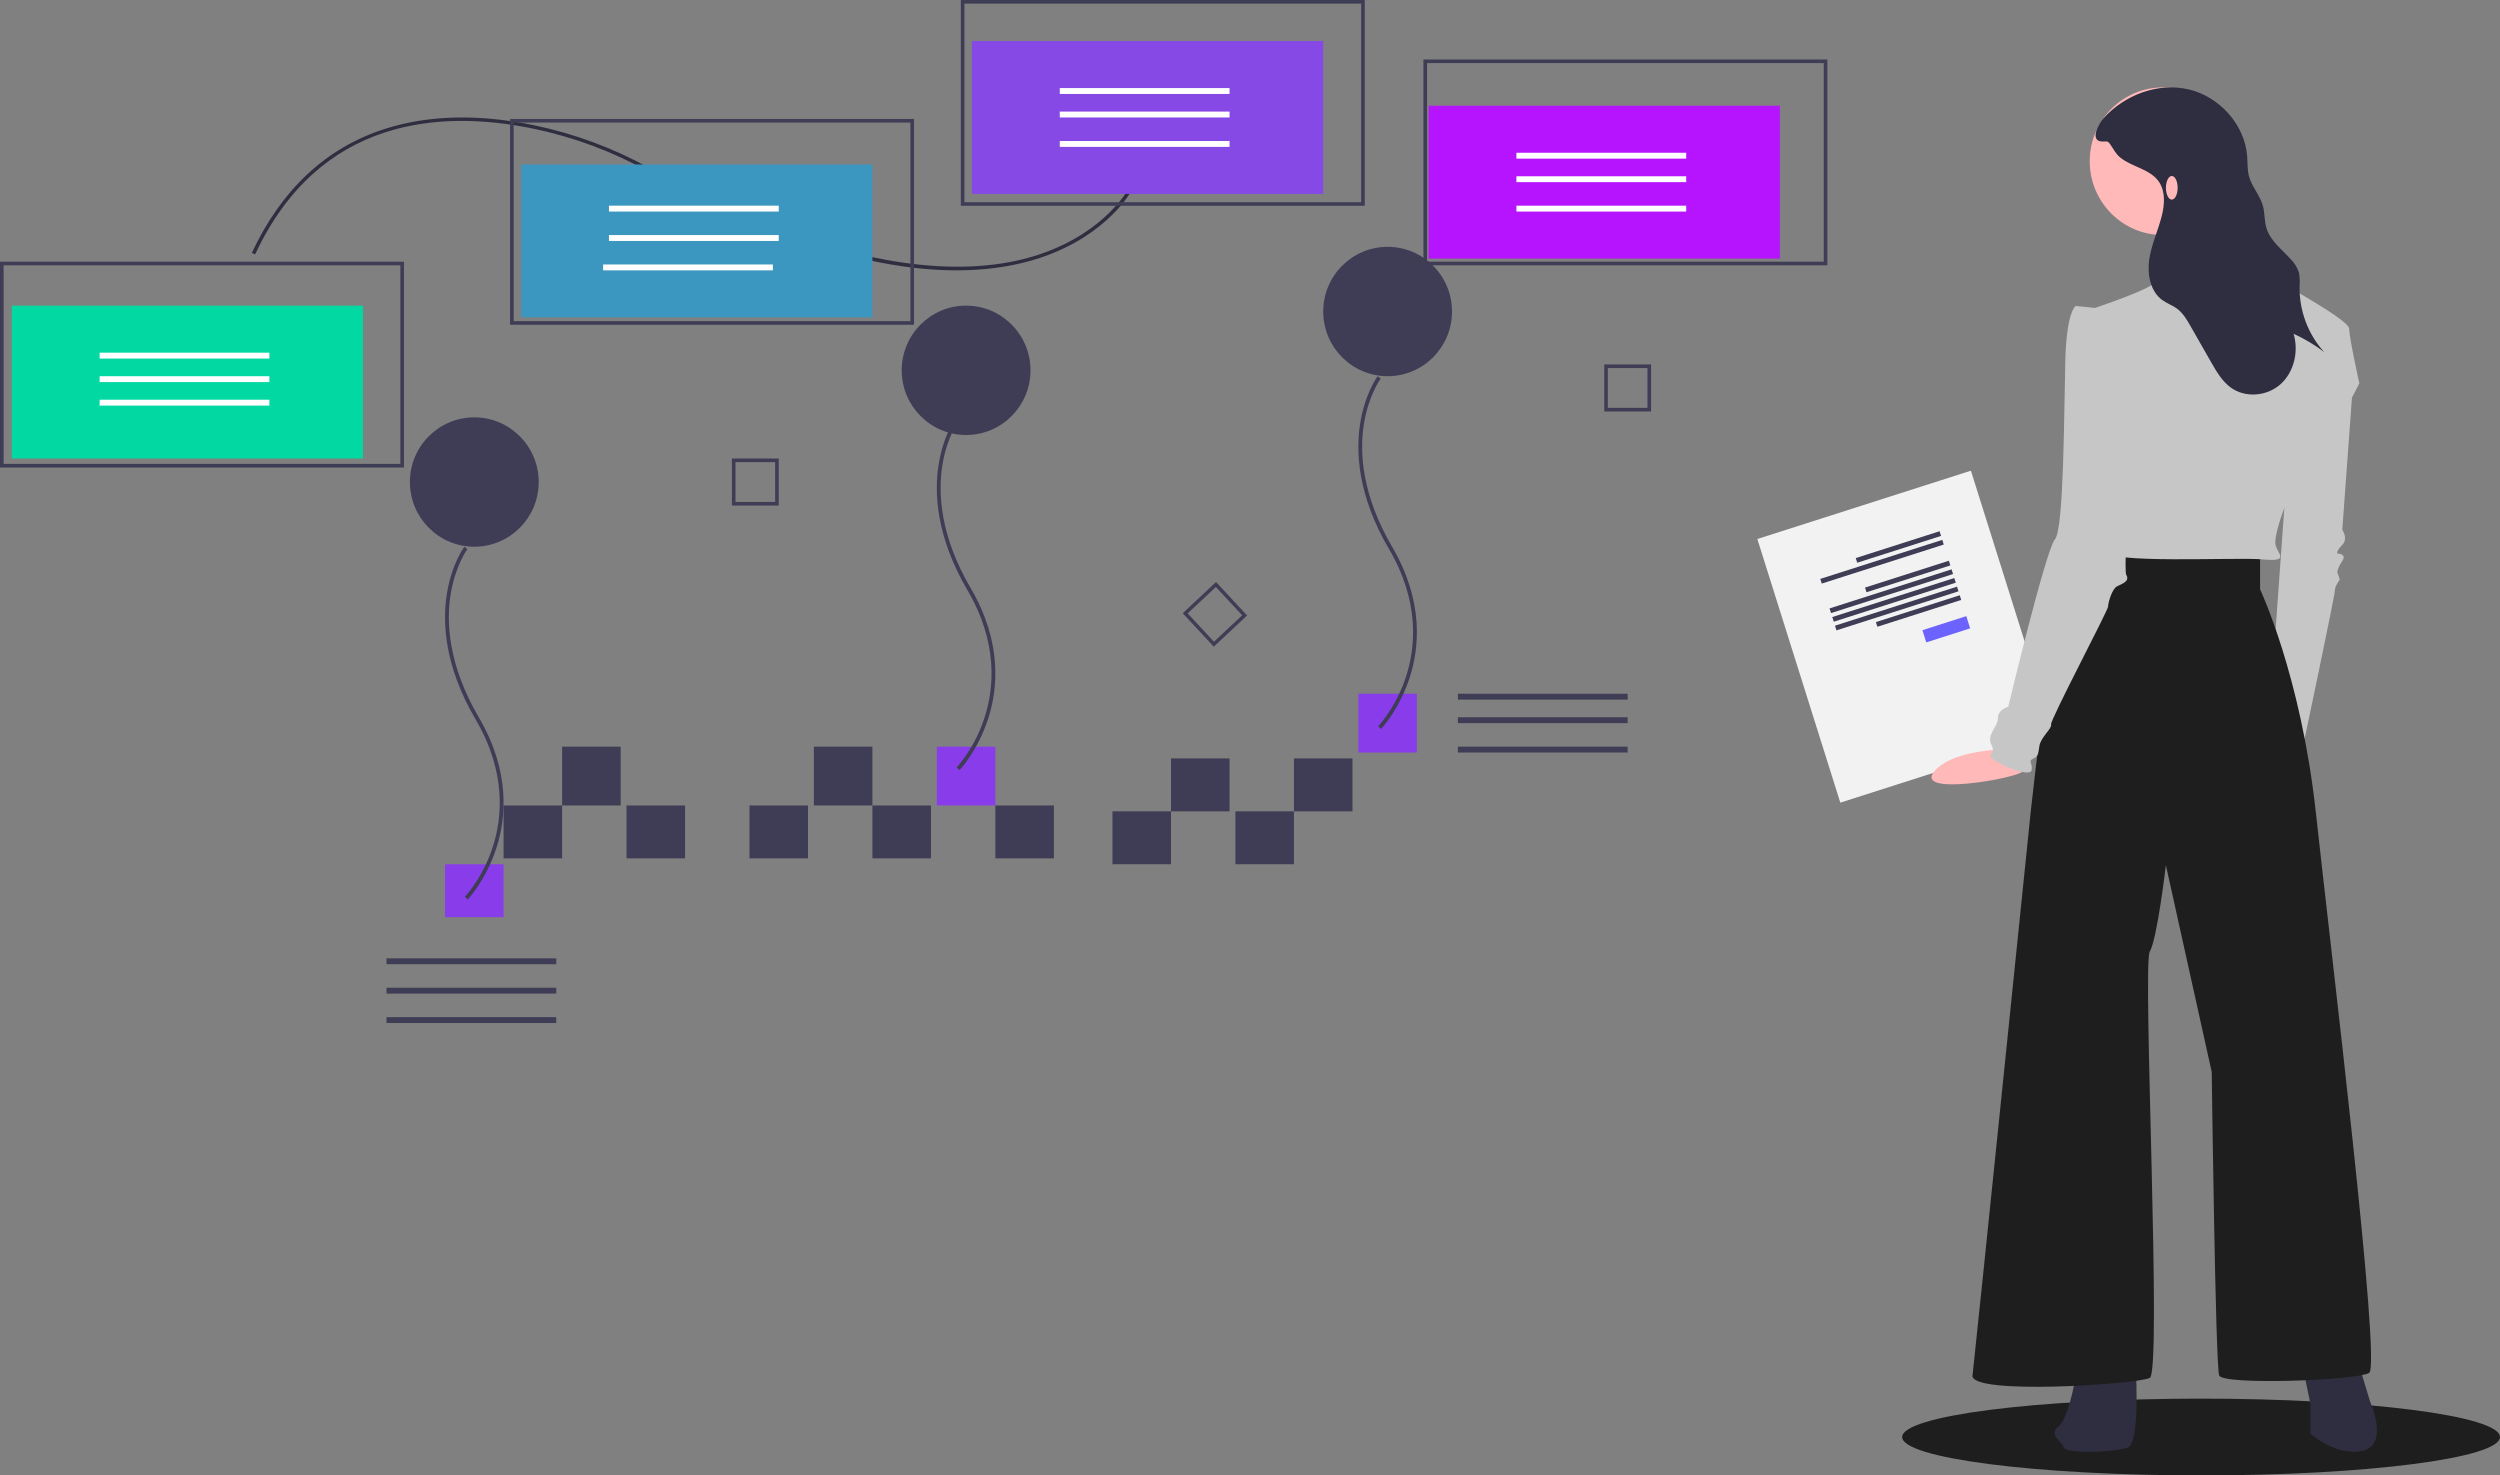 <?xml version="1.0" encoding="UTF-8"?>
<svg width="488px" height="288px" viewBox="0 0 488 288" version="1.1" xmlns="http://www.w3.org/2000/svg" xmlns:xlink="http://www.w3.org/1999/xlink">
    <rect x="0" y="0" width="488" height="288" fill="#808080" stroke="none"/>
    <!-- Generator: sketchtool 55.2 (78181) - https://sketchapp.com -->
    <title>4BFD7128-041A-48BC-9D84-FC663FB6D262</title>
    <desc>Created with sketchtool.</desc>
    <g id="Page-5" stroke="none" stroke-width="1" fill="none" fill-rule="evenodd">
        <g id="1.-Home" transform="translate(-802, -1624)" fill-rule="nonzero">
            <g id="Services" transform="translate(0, 872)">
                <g id="Evaluate-your-product" transform="translate(0, 536)">
                    <g id="Img" transform="translate(802, 216)">
                        <g id="undraw_detailed_analysis_xn7y">
                            <rect id="Rectangle" fill="#02D8A2" x="2.301" y="59.66" width="68.569" height="29.843"></rect>
                            <rect id="Rectangle" fill="#3F3D56" x="241.15" y="158.372" width="11.428" height="10.33"></rect>
                            <rect id="Rectangle" fill="#3F3D56" x="217.151" y="158.372" width="11.428" height="10.33"></rect>
                            <rect id="Rectangle" fill="#893DEA" x="265.15" y="135.416" width="11.428" height="11.478"></rect>
                            <rect id="Rectangle" fill="#3F3D56" x="252.579" y="148.042" width="11.428" height="10.33"></rect>
                            <rect id="Rectangle" fill="#3F3D56" x="228.579" y="148.042" width="11.428" height="10.33"></rect>
                            <rect id="Rectangle" fill="#893DEA" x="86.869" y="168.702" width="11.428" height="10.33"></rect>
                            <rect id="Rectangle" fill="#3F3D56" x="194.295" y="157.224" width="11.428" height="10.33"></rect>
                            <rect id="Rectangle" fill="#3F3D56" x="122.297" y="157.224" width="11.428" height="10.33"></rect>
                            <rect id="Rectangle" fill="#3F3D56" x="109.726" y="145.746" width="11.428" height="11.478"></rect>
                            <rect id="Rectangle" fill="#3F3D56" x="170.295" y="157.224" width="11.428" height="10.33"></rect>
                            <rect id="Rectangle" fill="#3F3D56" x="158.867" y="145.746" width="11.428" height="11.478"></rect>
                            <rect id="Rectangle" fill="#3F3D56" x="146.296" y="157.224" width="11.428" height="10.33"></rect>
                            <rect id="Rectangle" fill="#3F3D56" x="98.298" y="157.224" width="11.428" height="10.33"></rect>
                            <rect id="Rectangle" fill="#893DEA" x="182.866" y="145.746" width="11.428" height="11.478"></rect>
                            <path d="M236.932,126.233 L230.865,119.701 L237.369,113.607 L243.436,120.14 L236.932,126.233 Z M231.832,119.734 L236.965,125.262 L242.469,120.106 L237.336,114.579 L231.832,119.734 Z" id="Shape" fill="#3F3D56"></path>
                            <path d="M152.01,98.686 L142.868,98.686 L142.868,89.503 L152.01,89.503 L152.01,98.686 Z M143.571,97.979 L151.307,97.979 L151.307,90.21 L143.571,90.21 L143.571,97.979 Z" id="Shape" fill="#3F3D56"></path>
                            <path d="M322.291,80.321 L313.148,80.321 L313.148,71.138 L322.291,71.138 L322.291,80.321 Z M313.851,79.614 L321.587,79.614 L321.587,71.844 L313.851,71.844 L313.851,79.614 Z" id="Shape" fill="#3F3D56"></path>
                            <path d="M91.298,175.589 L90.766,175.055 C93.21,172.198 95.063,168.858 96.211,165.238 C98.018,159.634 98.901,150.784 92.844,140.446 C86.646,129.868 86.367,121.276 87.225,115.932 C88.157,110.116 90.537,106.856 90.638,106.72 L91.228,107.185 C91.205,107.217 88.845,110.46 87.95,116.102 C87.124,121.311 87.412,129.694 93.479,140.05 C99.691,150.653 98.771,159.749 96.905,165.512 C94.884,171.757 91.443,175.436 91.298,175.589 Z" id="Path" fill="#3F3D56"></path>
                            <path d="M187.295,150.337 L186.763,149.803 C189.208,146.947 191.06,143.606 192.208,139.986 C194.015,134.382 194.898,125.532 188.841,115.194 C182.643,104.616 182.364,96.024 183.222,90.68 C184.155,84.864 186.534,81.604 186.635,81.468 L187.226,81.933 C187.202,81.965 184.842,85.208 183.947,90.85 C183.121,96.059 183.409,104.442 189.476,114.798 C195.688,125.401 194.768,134.497 192.902,140.26 C190.881,146.505 187.44,150.184 187.295,150.337 Z" id="Path" fill="#3F3D56"></path>
                            <path d="M269.578,142.303 L269.046,141.768 C271.491,138.912 273.344,135.571 274.491,131.951 C276.298,126.348 277.181,117.497 271.124,107.159 C264.926,96.581 264.648,87.99 265.505,82.645 C266.438,76.829 268.818,73.57 268.918,73.434 L269.509,73.898 C269.485,73.93 267.126,77.173 266.23,82.815 C265.404,88.024 265.692,96.407 271.76,106.763 C277.972,117.366 277.051,126.462 275.186,132.225 C273.164,138.47 269.723,142.149 269.578,142.303 Z" id="Path" fill="#3F3D56"></path>
                            <rect id="Rectangle" fill="#FFFFFF" x="19.443" y="68.842" width="33.142" height="1.148"></rect>
                            <rect id="Rectangle" fill="#FFFFFF" x="19.443" y="73.434" width="33.142" height="1.148"></rect>
                            <rect id="Rectangle" fill="#FFFFFF" x="19.443" y="78.025" width="33.142" height="1.148"></rect>
                            <rect id="Rectangle" fill="#3F3D56" x="284.578" y="135.416" width="33.142" height="1.148"></rect>
                            <rect id="Rectangle" fill="#3F3D56" x="284.578" y="140.007" width="33.142" height="1.148"></rect>
                            <rect id="Rectangle" fill="#3F3D56" x="284.578" y="145.746" width="33.142" height="1.148"></rect>
                            <rect id="Rectangle" fill="#3F3D56" x="75.441" y="187.067" width="33.142" height="1.148"></rect>
                            <rect id="Rectangle" fill="#3F3D56" x="75.441" y="192.806" width="33.142" height="1.148"></rect>
                            <rect id="Rectangle" fill="#3F3D56" x="75.441" y="198.546" width="33.142" height="1.148"></rect>
                            <path d="M49.156,49.369 C54.933,37.002 63.64,28.867 75.035,25.19 C83.496,22.46 93.28,22.202 104.117,24.423 C112.107,26.073 119.775,28.916 126.838,32.845 C164.457,53.68 187.714,53.865 200.601,50.352 C214.73,46.5 219.901,37.461 219.952,37.37 L220.58,37.687 C220.528,37.78 215.239,47.056 200.824,50.996 C192.513,53.268 182.803,53.362 171.963,51.275 C158.473,48.678 143.17,42.675 126.481,33.432 C119.483,29.538 111.885,26.721 103.968,25.086 C86.195,21.443 62.371,22.746 49.805,49.645 L49.156,49.369 Z" id="Path" fill="#2F2E41"></path>
                            <ellipse id="Oval" fill="#3F3D56" cx="92.583" cy="94.094" rx="12.571" ry="12.626"></ellipse>
                            <ellipse id="Oval" fill="#3F3D56" cx="188.581" cy="72.286" rx="12.571" ry="12.626"></ellipse>
                            <ellipse id="Oval" fill="#3F3D56" cx="270.864" cy="60.808" rx="12.571" ry="12.626"></ellipse>
                            <path d="M78.855,91.258 L0,91.258 L0,51.084 L78.855,51.084 L78.855,91.258 Z M0.707,90.553 L78.147,90.553 L78.147,51.789 L0.707,51.789 L0.707,90.553 Z" id="Shape" fill="#3F3D56"></path>
                            <rect id="Rectangle" fill="#3C97C0" x="101.726" y="32.112" width="68.569" height="29.843"></rect>
                            <rect id="Rectangle" fill="#FFFFFF" x="118.868" y="40.147" width="33.142" height="1.148"></rect>
                            <rect id="Rectangle" fill="#FFFFFF" x="118.868" y="45.886" width="33.142" height="1.148"></rect>
                            <rect id="Rectangle" fill="#FFFFFF" x="117.726" y="51.625" width="33.142" height="1.148"></rect>
                            <path d="M178.418,63.394 L99.563,63.394 L99.563,23.22 L178.418,23.22 L178.418,63.394 Z M100.27,62.689 L177.711,62.689 L177.711,23.925 L100.27,23.925 L100.27,62.689 Z" id="Shape" fill="#3F3D56"></path>
                            <rect id="Rectangle" fill="#B613FE" x="278.863" y="20.634" width="68.569" height="29.843"></rect>
                            <rect id="Rectangle-Copy-2" fill="#8649E5" x="189.723" y="8.008" width="68.569" height="29.843"></rect>
                            <rect id="Rectangle" fill="#FFFFFF" x="296.006" y="29.817" width="33.142" height="1.148"></rect>
                            <rect id="Rectangle-Copy-3" fill="#FFFFFF" x="206.866" y="17.191" width="33.142" height="1.148"></rect>
                            <rect id="Rectangle" fill="#FFFFFF" x="296.006" y="34.408" width="33.142" height="1.148"></rect>
                            <rect id="Rectangle-Copy-4" fill="#FFFFFF" x="206.866" y="21.782" width="33.142" height="1.148"></rect>
                            <rect id="Rectangle" fill="#FFFFFF" x="296.006" y="40.147" width="33.142" height="1.148"></rect>
                            <rect id="Rectangle-Copy-5" fill="#FFFFFF" x="206.866" y="27.521" width="33.142" height="1.148"></rect>
                            <path d="M356.706,51.784 L277.851,51.784 L277.851,11.61 L356.706,11.61 L356.706,51.784 Z M278.558,51.079 L355.998,51.079 L355.998,12.315 L278.558,12.315 L278.558,51.079 Z" id="Shape" fill="#3F3D56"></path>
                            <path d="M266.404,40.174 L187.549,40.174 L187.549,-3.69482223e-13 L266.404,-3.69482223e-13 L266.404,40.174 Z M188.257,39.469 L265.697,39.469 L265.697,0.705 L188.257,0.705 L188.257,39.469 Z" id="Shape-Copy" fill="#3F3D56"></path>
                        </g>
                        <g id="undraw_creative_experiment_8dk3-copy" transform="translate(415.351, 152.53) scale(-1, 1) translate(-415.351, -152.53) translate(342.702, 17.059)">
                            <polygon id="Rectangle" fill="#F2F2F2" transform="translate(116.025, 107.219) rotate(17.605) translate(-116.025, -107.219) " points="94.079 80.192 137.845 80.295 137.972 134.245 94.206 134.142"></polygon>
                            <polygon id="Rectangle" fill="#3F3D56" transform="translate(117.434, 89.713) rotate(17.605) translate(-117.434, -89.713) " points="108.84 89.214 126.025 89.255 126.027 90.212 108.842 90.171"></polygon>
                            <polygon id="Rectangle" fill="#3F3D56" transform="translate(120.629, 92.59) rotate(17.605) translate(-120.629, -92.59) " points="108.124 92.082 133.133 92.141 133.135 93.098 108.126 93.039"></polygon>
                            <polygon id="Rectangle" fill="#3F3D56" transform="translate(115.621, 95.471) rotate(17.605) translate(-115.621, -95.471) " points="107.028 94.972 124.212 95.013 124.215 95.97 107.03 95.929"></polygon>
                            <polygon id="Rectangle" fill="#3F3D56" transform="translate(113.5, 102.212) rotate(17.605) translate(-113.5, -102.212) " points="104.906 101.713 122.091 101.754 122.093 102.711 104.909 102.67"></polygon>
                            <polygon id="Rectangle" fill="#3F3D56" transform="translate(118.817, 98.348) rotate(17.605) translate(-118.817, -98.348) " points="106.312 97.84 131.32 97.899 131.323 98.856 106.314 98.797"></polygon>
                            <polygon id="Rectangle" fill="#3F3D56" transform="translate(118.287, 100.034) rotate(17.605) translate(-118.287, -100.034) " points="105.781 99.525 130.79 99.585 130.792 100.542 105.783 100.483"></polygon>
                            <polygon id="Rectangle" fill="#3F3D56" transform="translate(117.756, 101.719) rotate(17.605) translate(-117.756, -101.719) " points="105.251 101.211 130.26 101.27 130.262 102.227 105.253 102.168"></polygon>
                            <polygon id="Rectangle" fill="#6C63FF" transform="translate(108.086, 105.774) rotate(17.605) translate(-108.086, -105.774) " points="103.585 104.512 112.58 104.534 112.586 107.037 103.591 107.015"></polygon>
                            <ellipse id="Oval" fill="#1E1E1E" cx="58.348" cy="263.447" rx="58.348" ry="7.494"></ellipse>
                            <path d="M30.543,51.882 L28.602,56.498 L30.786,86.376 C30.786,86.376 29.573,88.077 30.786,89.291 C31.999,90.506 31.757,90.992 31.757,90.992 C31.757,90.992 29.815,90.992 30.786,92.449 C31.757,93.907 31.757,94.635 31.757,94.635 L31.271,96.093 C31.271,96.093 32.242,97.307 32.242,98.279 C32.242,99.251 38.552,129.129 38.552,129.129 L44.619,117.226 L41.221,69.858 L30.543,51.882 Z" id="Path" fill="#C6C6C6"></path>
                            <path d="M93.406,129.149 C93.406,129.149 106.311,128.584 110.425,133.519 C114.54,138.454 94.261,134.884 93.114,133.493 C91.967,132.103 93.406,129.149 93.406,129.149 Z" id="Path" fill="#FFB9B9"></path>
                            <path d="M27.973,247.882 L25.36,256.525 C25.36,256.525 21.56,264.927 26.785,266.128 C32.011,267.328 36.998,262.767 36.998,262.767 L36.998,257.005 L38.899,247.882 L27.973,247.882 Z" id="Path" fill="#2F2E41"></path>
                            <path d="M71.21,247.882 C71.21,247.882 69.987,264.522 72.678,265.501 C75.37,266.479 84.912,266.724 85.157,265.501 C85.402,264.277 88.338,263.054 86.136,261.341 C83.934,259.628 82.466,249.595 82.466,249.595 L71.21,247.882 Z" id="Path" fill="#2F2E41"></path>
                            <path d="M46.835,90.622 L46.835,97.964 C46.835,97.964 38.852,114.852 35.949,141.53 C33.046,168.208 23.127,249.466 25.546,250.935 C27.965,252.404 54.093,253.383 54.819,251.424 C55.545,249.466 56.27,192.194 56.27,192.194 L65.222,151.81 C65.222,151.81 66.915,166.25 68.367,168.698 C69.818,171.145 65.947,250.69 68.367,251.914 C70.786,253.138 103.445,255.341 102.962,251.424 C102.478,247.508 91.591,141.285 91.591,141.285 C91.591,141.285 86.027,91.111 84.334,90.622 C82.64,90.132 67.157,89.643 64.738,90.132 C62.319,90.622 46.835,90.622 46.835,90.622 Z" id="Path" fill="#1E1E1E"></path>
                            <ellipse id="Oval" fill="#FFB9B9" cx="65.784" cy="14.412" rx="14.301" ry="14.412"></ellipse>
                            <path d="M67.501,26.495 C67.501,26.495 60.588,37.686 62.257,40.67 C63.925,43.654 44.619,37.686 44.619,37.686 C44.619,37.686 56.298,22.765 56.06,21.024 C55.821,19.283 67.501,26.495 67.501,26.495 Z" id="Path" fill="#FFB9B9"></path>
                            <path d="M82.374,44.155 C82.374,44.155 69.263,39.95 67.531,38.218 C66.421,37.084 65.426,35.841 64.563,34.508 C64.563,34.508 48.731,32.282 48.237,32.282 C47.742,32.282 44.031,36.734 43.042,37.724 C42.053,38.713 29.437,45.391 29.437,47.123 C29.437,48.854 27.458,57.758 27.458,57.758 C27.458,57.758 31.91,66.91 34.632,68.889 C37.353,70.867 38.095,70.373 38.342,73.588 C38.589,76.804 42.053,81.998 42.053,81.998 C42.053,81.998 44.279,87.687 43.784,89.418 C43.289,91.149 41.063,92.633 46.258,92.139 C51.453,91.644 77.179,93.128 77.179,90.407 C77.179,87.687 72.231,61.716 72.231,61.716 L82.374,44.155 Z" id="Path" fill="#C6C6C6"></path>
                            <path d="M78.018,43.154 L82.827,42.659 C82.827,42.659 84.598,43.649 84.851,53.306 C85.104,62.962 85.104,86.236 86.875,88.217 C88.647,90.198 95.986,120.9 95.986,120.9 C95.986,120.9 98.01,121.396 98.01,123.129 C98.01,124.862 100.288,126.348 99.275,128.328 C98.263,130.309 100.288,129.814 99.022,131.052 C97.757,132.29 91.684,134.766 91.431,133.28 C91.177,131.795 92.19,131.547 91.177,131.052 C90.165,130.557 90.165,130.309 89.912,128.576 C89.659,126.843 87.382,125.11 87.635,124.367 C87.888,123.624 76.5,102.083 76.5,101.34 C76.5,100.597 75.741,97.874 74.729,97.378 C73.716,96.883 72.198,96.388 72.957,95.15 C73.716,93.912 70.933,56.772 70.933,56.772 L78.018,43.154 Z" id="Path" fill="#C6C6C6"></path>
                            <path d="M77.445,6.08 C73.299,1.459 66.787,-0.994 60.816,0.38 C54.845,1.755 49.816,7.198 49.349,13.463 C49.254,14.744 49.334,16.053 49.011,17.295 C48.467,19.383 46.851,21.039 46.281,23.12 C45.899,24.513 46.013,26.014 45.608,27.401 C44.861,29.964 42.547,31.635 40.784,33.605 C40.07,34.327 39.539,35.218 39.24,36.199 C39.085,37.07 39.045,37.958 39.123,38.84 C39.197,43.591 37.477,48.187 34.322,51.664 C36.177,50.249 38.181,49.053 40.296,48.098 C39.248,51.526 40.206,55.582 42.844,57.943 C45.482,60.303 49.707,60.67 52.559,58.588 C54.253,57.352 55.354,55.454 56.405,53.613 L60.385,46.641 C61.105,45.38 61.856,44.082 63.007,43.221 C63.921,42.536 65.031,42.172 65.951,41.496 C68.272,39.791 68.896,36.454 68.463,33.557 C68.031,30.661 66.763,27.972 66.035,25.138 C65.46,22.897 65.279,20.329 66.574,18.431 C68.292,15.911 71.824,15.589 74.159,13.661 C75.038,12.936 75.431,12.053 76.06,11.144 C76.642,10.306 76.79,10.606 77.691,10.568 C80.164,10.463 78.361,7.101 77.445,6.08 Z" id="Path" fill="#2F2E41"></path>
                            <ellipse id="Oval" fill="#FFB9B9" cx="64.068" cy="19.6" rx="1.144" ry="2.306"></ellipse>
                        </g>
                    </g>
                </g>
            </g>
        </g>
    </g>
</svg>